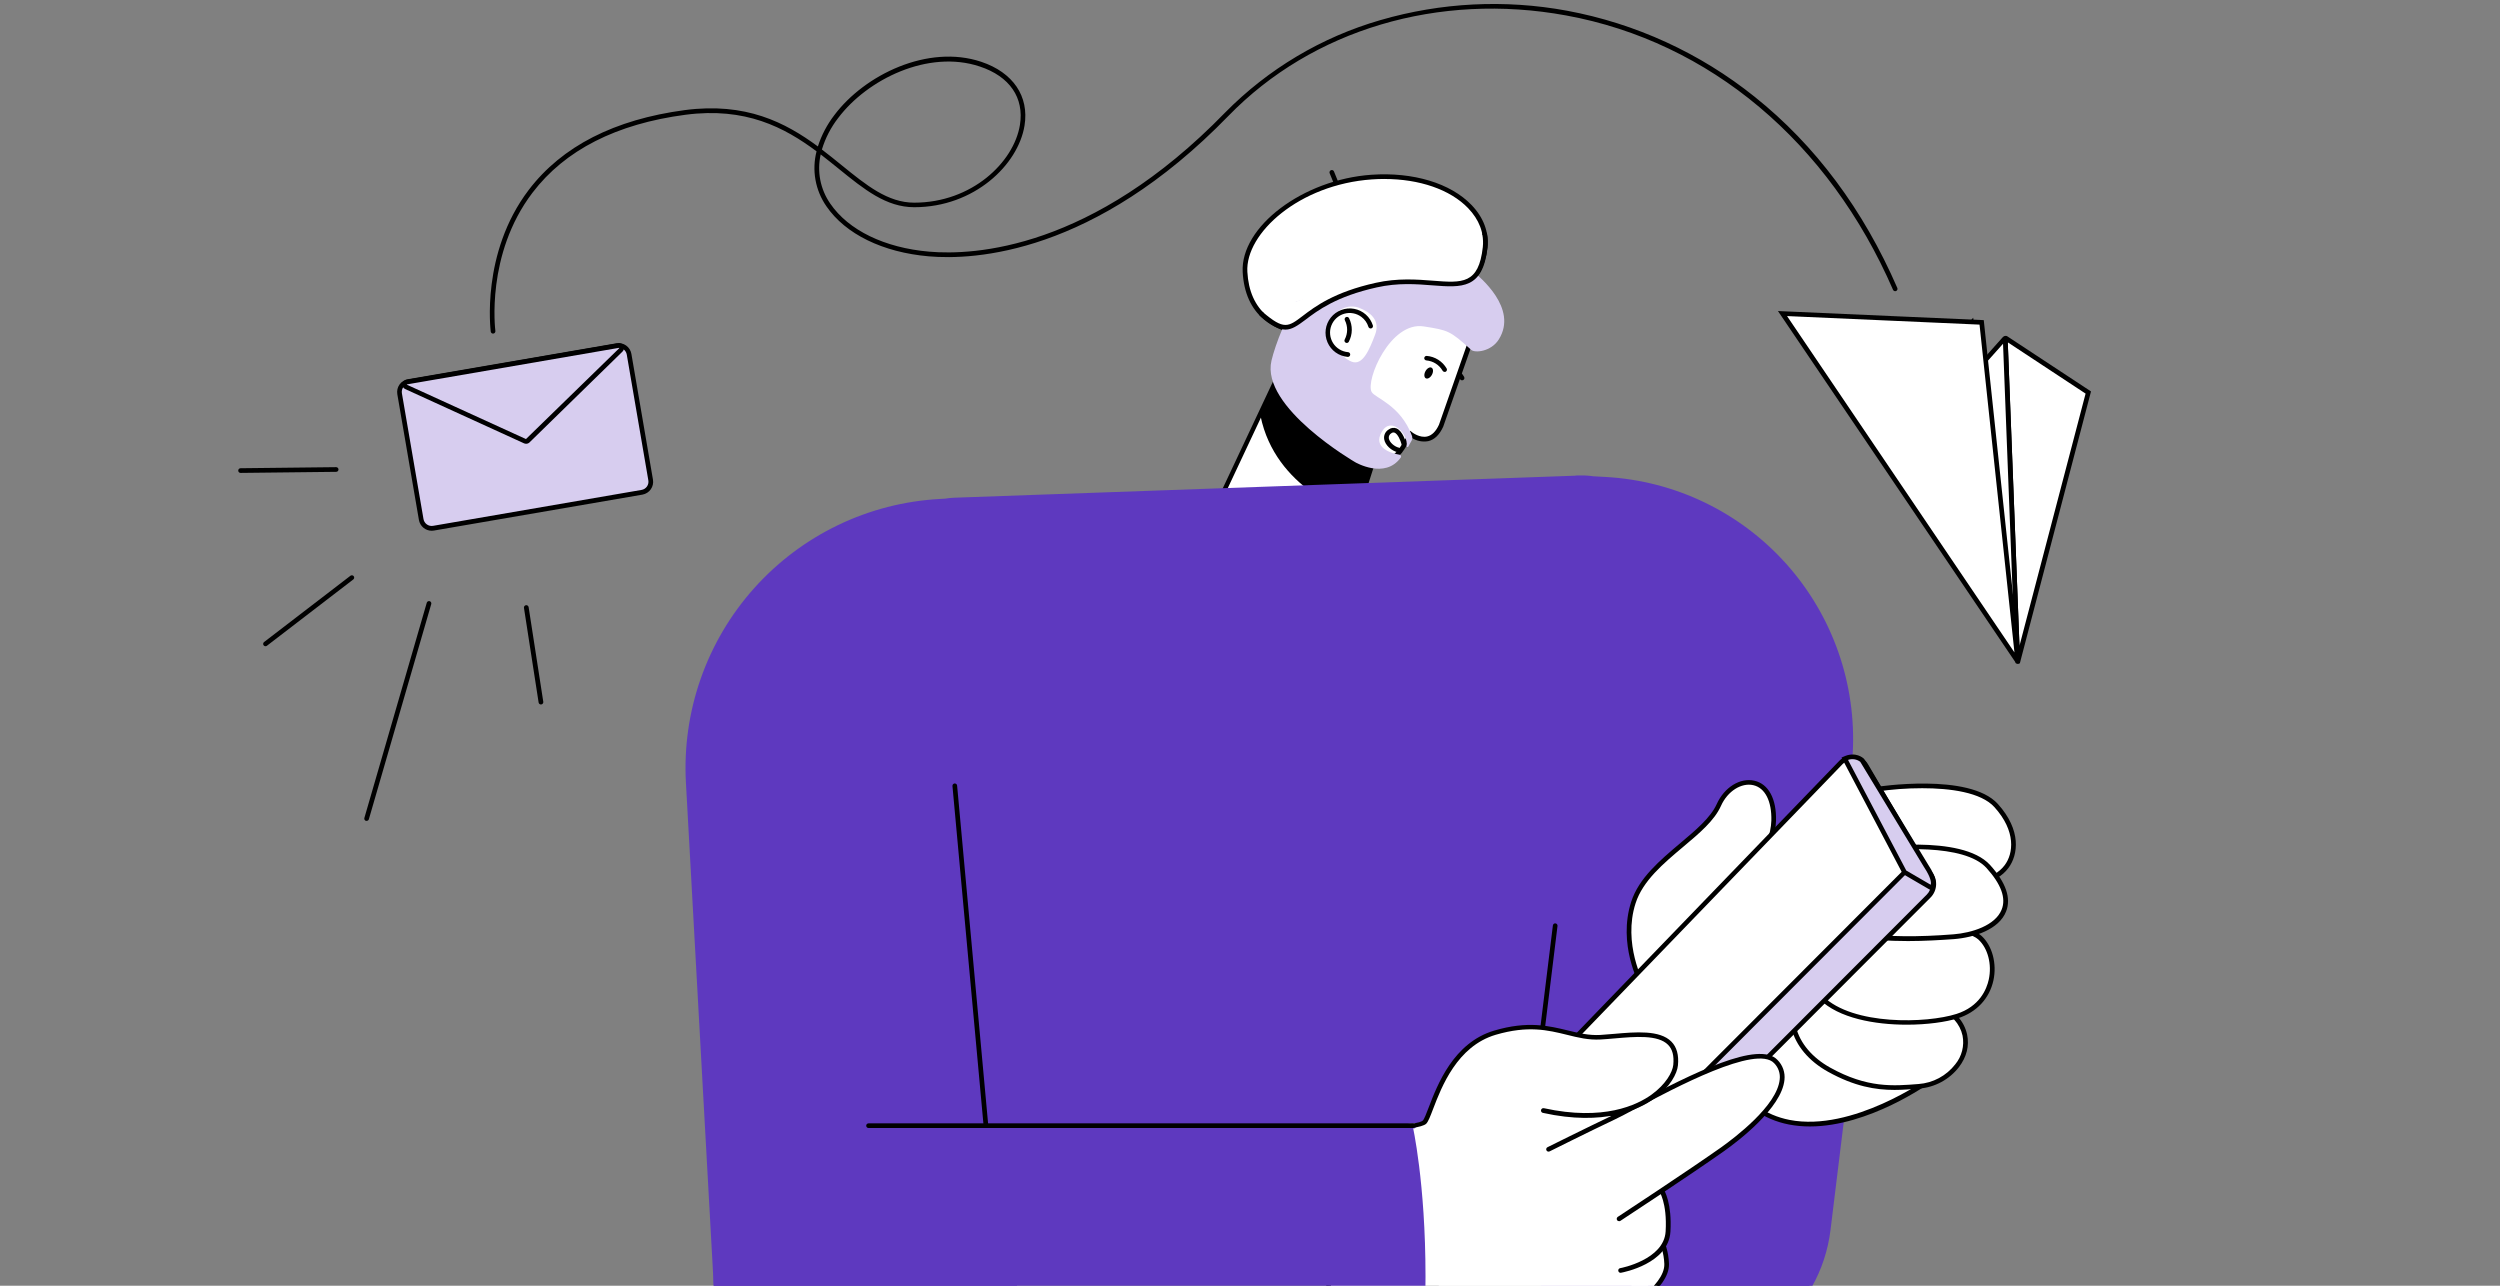 <svg xmlns="http://www.w3.org/2000/svg" width="315" height="162" viewBox="0 0 315 162" fill="none"><rect x="0" y="0" width="315" height="162" fill="#808080" stroke="none"/><g clip-path="url(#clip0_231_2104)"><path d="M166.929 41.952C166.929 41.952 157.348 43.209 156.868 34.257C156.574 28.966 164.022 22.923 172.835 22.312C181.648 21.702 187.649 26.132 187.125 31.16C186.559 36.575 181.494 38.628 177.287 40.277C172.83 42.023 166.929 41.952 166.929 41.952Z" fill="white"></path><path d="M165.717 42.309C164.136 42.309 161.38 42.015 159.281 40.28C157.626 38.903 156.717 36.883 156.578 34.275C156.284 28.574 164.166 22.616 172.82 22.018C178.057 21.658 182.762 23.077 185.401 25.817C186.925 27.395 187.624 29.256 187.42 31.19C186.831 36.856 181.378 38.991 177.409 40.552C173.084 42.248 167.363 42.253 166.963 42.248C166.549 42.291 166.133 42.312 165.717 42.309ZM174.427 22.549C173.912 22.549 173.388 22.569 172.861 22.605C163.704 23.239 156.905 29.388 157.167 34.24C157.296 36.676 158.135 38.552 159.655 39.82C162.506 42.197 166.851 41.661 166.896 41.655H166.937C166.998 41.655 172.825 41.705 177.182 40C181.238 38.41 186.284 36.434 186.837 31.128C187.02 29.359 186.375 27.672 184.977 26.221C182.721 23.882 178.849 22.552 174.427 22.552V22.549Z" fill="black"></path><path d="M152.43 65.68L170.323 66.532L175.723 49.615L162.261 44.787L152.43 65.68Z" fill="white"></path><path d="M170.534 66.839L151.984 65.954L162.116 44.424L176.096 49.438L170.534 66.839ZM152.867 65.406L170.095 66.229L175.338 49.798L162.384 45.156L152.867 65.406Z" fill="black"></path><path d="M184.224 47.922C184.171 47.922 184.119 47.908 184.074 47.881C184.028 47.854 183.99 47.815 183.965 47.769C183.754 47.407 183.46 47.101 183.106 46.877C182.752 46.653 182.35 46.518 181.933 46.483C181.895 46.48 181.857 46.47 181.822 46.453C181.787 46.436 181.755 46.413 181.73 46.384C181.705 46.355 181.685 46.321 181.672 46.284C181.66 46.247 181.655 46.209 181.657 46.17C181.659 46.131 181.668 46.093 181.686 46.058C181.703 46.023 181.726 45.992 181.755 45.967C181.784 45.941 181.818 45.921 181.854 45.908C181.891 45.896 181.93 45.89 181.969 45.893C182.485 45.935 182.984 46.102 183.422 46.379C183.86 46.656 184.224 47.036 184.483 47.485C184.506 47.53 184.519 47.581 184.518 47.631C184.516 47.682 184.502 47.732 184.476 47.775C184.45 47.819 184.413 47.855 184.369 47.88C184.325 47.905 184.274 47.919 184.224 47.919V47.922Z" fill="black"></path><path d="M173.532 56.965C173.532 56.965 170.644 64.359 170.605 64.388C170.066 64.789 160.682 61.539 158.828 52.419L161.322 46.816L173.532 56.965Z" fill="black"></path><path d="M174.706 30.712L184.175 36.582C184.895 37.028 185.458 37.688 185.785 38.47C186.112 39.252 186.188 40.117 186.001 40.944V40.997C186.001 41.02 186.001 41.044 185.986 41.068L181.57 53.647C180.188 56.661 177.766 54.72 177.766 54.72L176.691 56.457C176.124 57.376 175.216 58.031 174.167 58.28C173.118 58.528 172.014 58.349 171.096 57.782L163.517 51.24C161.607 50.06 162.34 48.695 160.953 46.208L169.115 32.051C169.394 31.596 169.761 31.199 170.192 30.885C170.625 30.571 171.114 30.346 171.634 30.221C172.152 30.097 172.691 30.076 173.218 30.16C173.746 30.245 174.251 30.432 174.706 30.712Z" fill="white"></path><path d="M173.231 58.678C172.423 58.68 171.633 58.455 170.946 58.03L170.908 58L163.347 51.479C162.128 50.715 161.91 49.877 161.634 48.825C161.44 47.962 161.125 47.132 160.7 46.359L160.617 46.214L160.7 46.067L168.862 31.91C169.162 31.42 169.556 30.995 170.02 30.658C170.484 30.321 171.011 30.08 171.569 29.947C172.127 29.814 172.706 29.793 173.272 29.885C173.838 29.977 174.381 30.18 174.868 30.482L184.337 36.346C185.076 36.803 185.661 37.472 186.018 38.264C186.375 39.057 186.488 39.939 186.342 40.796L186.283 41.074C186.283 41.118 186.283 41.139 186.262 41.159L181.846 53.759C181.375 54.794 180.745 55.399 179.964 55.584C179.232 55.718 178.476 55.563 177.854 55.151L176.94 56.626C176.548 57.256 176.001 57.775 175.352 58.134C174.703 58.493 173.972 58.681 173.231 58.678ZM171.276 57.54C172.126 58.058 173.147 58.219 174.116 57.987C175.084 57.755 175.922 57.149 176.446 56.301L177.694 54.278L177.954 54.487C177.954 54.487 178.89 55.222 179.838 54.992C180.426 54.85 180.924 54.355 181.311 53.517L185.683 41.006L185.709 40.888C185.883 40.121 185.814 39.318 185.511 38.593C185.207 37.867 184.684 37.255 184.016 36.841L174.548 30.978C173.696 30.451 172.671 30.285 171.698 30.515C170.724 30.745 169.882 31.353 169.356 32.205L161.283 46.229C161.689 47.005 161.995 47.83 162.192 48.683C162.455 49.695 162.628 50.361 163.664 51.004L163.7 51.031L171.276 57.54Z" fill="black"></path><path d="M180.423 47.218C180.623 46.849 180.601 46.45 180.375 46.328C180.149 46.205 179.804 46.406 179.605 46.776C179.406 47.146 179.428 47.545 179.653 47.667C179.879 47.789 180.225 47.588 180.423 47.218Z" fill="black"></path><path d="M182.02 46.854C181.968 46.855 181.915 46.84 181.87 46.813C181.825 46.786 181.787 46.748 181.762 46.701C181.55 46.34 181.255 46.035 180.902 45.811C180.548 45.587 180.146 45.452 179.73 45.415C179.655 45.41 179.584 45.377 179.533 45.323C179.481 45.268 179.453 45.195 179.453 45.12C179.455 45.081 179.466 45.043 179.483 45.008C179.499 44.974 179.522 44.942 179.552 44.917C179.581 44.891 179.615 44.871 179.652 44.858C179.688 44.846 179.727 44.84 179.765 44.843C180.282 44.885 180.78 45.052 181.218 45.33C181.656 45.607 182.02 45.986 182.28 46.436C182.304 46.48 182.315 46.531 182.314 46.582C182.313 46.632 182.299 46.682 182.272 46.726C182.246 46.769 182.209 46.805 182.165 46.831C182.121 46.856 182.072 46.869 182.02 46.869V46.854Z" fill="black"></path><path d="M167.638 33.594C167.578 33.594 167.518 33.575 167.469 33.54C167.419 33.505 167.381 33.456 167.361 33.399L167.002 32.402C166.975 32.329 166.979 32.248 167.012 32.177C167.045 32.106 167.105 32.051 167.179 32.025C167.252 31.998 167.333 32.002 167.403 32.035C167.474 32.068 167.528 32.128 167.556 32.202L167.915 33.202C167.94 33.275 167.936 33.355 167.903 33.425C167.87 33.495 167.811 33.55 167.738 33.576C167.706 33.59 167.672 33.596 167.638 33.594Z" fill="black"></path><path d="M202.316 60.097L200.759 60.012C200.183 59.925 199.603 59.891 199.021 59.911H198.986H198.856C198.722 59.904 198.586 59.913 198.453 59.938L120.198 62.713C119.814 62.73 119.432 62.77 119.053 62.831L118.397 62.87C113.953 63.114 109.601 64.234 105.589 66.164C101.577 68.094 97.985 70.797 95.016 74.118C92.047 77.439 89.76 81.314 88.287 85.52C86.813 89.726 86.181 94.182 86.427 98.633L89.96 162.49C90.098 165.001 90.729 167.46 91.817 169.726C92.904 171.992 94.426 174.022 96.297 175.699C98.167 177.375 100.349 178.667 102.718 179.499C105.087 180.331 107.596 180.686 110.102 180.546C115.164 180.265 119.907 177.982 123.288 174.199C126.669 170.414 128.411 165.44 128.13 160.37L127.815 154.692L191.982 152.413C191.799 157.297 193.538 162.058 196.824 165.671C200.11 169.284 204.681 171.46 209.553 171.731L210.539 171.787C215.47 172.06 220.308 170.361 223.988 167.062C227.668 163.764 229.889 159.136 230.164 154.197L233.443 94.941C233.928 86.186 230.921 77.597 225.083 71.062C219.246 64.528 211.056 60.584 202.316 60.097Z" fill="#5E39BF"></path><path d="M160.208 45.43C158.807 51.328 170.767 58.245 170.767 58.245C170.767 58.245 174.504 60.43 176.493 57.655C176.516 57.624 176.53 57.588 176.535 57.55C176.54 57.512 176.535 57.473 176.521 57.437C176.507 57.402 176.484 57.37 176.454 57.346C176.425 57.322 176.389 57.305 176.353 57.298C175.395 57.133 172.872 56.463 174.127 54.369C175.304 52.405 177.471 54.72 177.233 56.186C177.212 56.304 177.376 56.393 177.435 56.286C177.571 56.05 177.73 55.752 177.863 55.52C177.954 55.337 177.972 55.126 177.913 54.93C176.47 51.016 173.231 50.149 172.825 49.388C172.036 47.913 175.18 40.46 179.4 41.13C182.483 41.613 182.706 41.669 185.365 44.079C185.836 44.507 187.885 44.309 188.848 42.769C191.325 38.826 186.36 34.853 185.686 34.252C182.509 31.405 176.761 28.857 172.098 29.639C165.885 30.683 161.185 41.324 160.208 45.43ZM167.531 40.817C168.137 38.971 169.866 38.251 171.271 38.794C172.674 39.336 173.955 40.374 173.257 42.185C172.56 43.996 171.721 46.12 170.313 45.574C168.906 45.029 166.925 42.663 167.531 40.82V40.817Z" fill="#D7CDEF"></path><path d="M252.858 79.179L238.797 51.482L248.403 40.719L252.858 79.179Z" fill="white"></path><path d="M253.344 80.778L238.445 51.434L248.624 40.032L253.344 80.778ZM239.152 51.526L252.378 77.578L248.188 41.404L239.152 51.526Z" fill="black"></path><path d="M254.258 83.279L263.123 49.464L252.733 42.628C252.725 42.623 252.716 42.62 252.707 42.62C252.699 42.62 252.689 42.622 252.682 42.627C252.673 42.631 252.667 42.638 252.663 42.646C252.658 42.654 252.655 42.663 252.657 42.672L254.225 83.276L254.258 83.279Z" fill="white"></path><path d="M254.498 83.585L253.981 83.569L253.945 83.306L252.375 42.684C252.374 42.62 252.39 42.557 252.42 42.502C252.452 42.446 252.497 42.4 252.552 42.368C252.606 42.336 252.667 42.319 252.73 42.319C252.793 42.319 252.855 42.336 252.908 42.368L263.467 49.32L254.498 83.585ZM252.982 43.135L254.454 81.371L262.784 49.594L252.982 43.135Z" fill="black"></path><path d="M248.93 46.748L252.548 42.693C252.557 42.684 252.568 42.677 252.581 42.674C252.593 42.671 252.606 42.672 252.618 42.676C252.63 42.681 252.64 42.689 252.648 42.699C252.655 42.709 252.659 42.721 252.66 42.734L254.227 83.276L248.93 46.748Z" fill="white"></path><path d="M253.942 83.317L248.625 46.654L252.338 42.498C252.385 42.444 252.447 42.405 252.516 42.387C252.586 42.37 252.659 42.373 252.726 42.398C252.793 42.422 252.851 42.466 252.893 42.524C252.935 42.582 252.959 42.651 252.963 42.722L254.528 83.265L253.942 83.317ZM249.232 46.843L253.71 77.711L252.382 43.315L249.232 46.843Z" fill="black"></path><path d="M254.242 83.356L224.602 39.511L249.69 40.62L254.234 83.276L254.242 83.356Z" fill="white"></path><path d="M254.238 83.65C254.19 83.65 254.143 83.639 254.1 83.616C254.058 83.594 254.021 83.561 253.995 83.521L224.023 39.192L249.954 40.336L249.98 40.587L254.521 83.243C254.523 83.257 254.523 83.271 254.521 83.284C254.535 83.343 254.532 83.405 254.51 83.462C254.489 83.518 254.45 83.566 254.4 83.6C254.353 83.632 254.296 83.65 254.238 83.65ZM225.169 39.826L253.82 82.205L249.422 40.902L225.169 39.826Z" fill="black"></path><path d="M77.726 43.541L51.457 48.067C50.727 48.193 50.238 48.887 50.363 49.617L53.084 65.459C53.209 66.189 53.902 66.679 54.631 66.554L80.9 62.027C81.629 61.902 82.119 61.208 81.993 60.477L79.273 44.636C79.148 43.905 78.455 43.415 77.726 43.541Z" fill="#D7CDEF"></path><path d="M54.391 66.875C54.006 66.873 53.634 66.736 53.34 66.488C53.046 66.239 52.849 65.895 52.783 65.515L50.062 49.671C49.99 49.243 50.089 48.804 50.339 48.45C50.589 48.095 50.969 47.855 51.396 47.78L77.668 43.256C77.88 43.219 78.097 43.225 78.306 43.272C78.516 43.319 78.714 43.407 78.889 43.532C79.064 43.656 79.213 43.813 79.328 43.995C79.442 44.177 79.52 44.38 79.556 44.592L82.273 60.433C82.347 60.861 82.248 61.3 81.998 61.654C81.749 62.009 81.369 62.249 80.942 62.324L54.67 66.851C54.578 66.866 54.484 66.874 54.391 66.875ZM77.945 43.822C77.885 43.816 77.825 43.816 77.766 43.822L51.493 48.347C51.22 48.394 50.977 48.548 50.817 48.775C50.657 49.001 50.593 49.282 50.639 49.556L53.36 65.4C53.383 65.535 53.433 65.665 53.506 65.781C53.579 65.898 53.675 65.999 53.787 66.078C53.899 66.157 54.025 66.214 54.159 66.245C54.293 66.275 54.432 66.278 54.567 66.255L80.839 61.728C80.975 61.705 81.104 61.655 81.22 61.582C81.336 61.508 81.437 61.413 81.516 61.3C81.595 61.188 81.651 61.061 81.681 60.927C81.711 60.793 81.714 60.654 81.69 60.519L78.973 44.678C78.931 44.435 78.805 44.214 78.617 44.055C78.429 43.896 78.191 43.808 77.945 43.807V43.822Z" fill="black"></path><path d="M51.159 48.748L66.149 55.591C66.208 55.617 66.273 55.625 66.337 55.613C66.4 55.602 66.459 55.571 66.505 55.526L78.226 44.085C78.277 44.036 78.311 43.972 78.322 43.903C78.333 43.833 78.32 43.762 78.287 43.7C78.254 43.638 78.201 43.588 78.136 43.559C78.072 43.53 78 43.523 77.932 43.539L51.221 48.14C51.155 48.155 51.095 48.19 51.05 48.24C51.005 48.291 50.977 48.354 50.97 48.422C50.964 48.489 50.978 48.557 51.012 48.615C51.046 48.674 51.097 48.72 51.159 48.748Z" fill="#D7CDEF"></path><path d="M66.282 55.915C66.194 55.913 66.107 55.895 66.026 55.859L51.043 49.016C50.924 48.961 50.827 48.869 50.764 48.755C50.701 48.64 50.676 48.508 50.693 48.379C50.709 48.249 50.767 48.128 50.857 48.033C50.947 47.938 51.064 47.875 51.193 47.851L77.904 43.247C78.033 43.225 78.167 43.245 78.284 43.304C78.402 43.363 78.497 43.458 78.557 43.575C78.616 43.693 78.637 43.826 78.615 43.956C78.594 44.086 78.531 44.206 78.437 44.297L66.709 55.753C66.593 55.86 66.44 55.918 66.282 55.915ZM51.281 48.479L66.271 55.322L78.022 43.876C78.025 43.871 78.027 43.865 78.027 43.859C78.027 43.853 78.025 43.848 78.022 43.843C78.022 43.825 78.004 43.828 77.995 43.828L51.284 48.432C51.284 48.432 51.266 48.432 51.263 48.453C51.26 48.474 51.263 48.477 51.278 48.479H51.281Z" fill="black"></path><path d="M195.964 116.686L234.753 121.457L230.641 155.005C230.018 160.083 227.408 164.707 223.383 167.858C219.357 171.009 214.248 172.429 209.177 171.808L208.628 171.74C203.557 171.117 198.941 168.5 195.795 164.467C192.649 160.434 191.232 155.315 191.855 150.234L195.966 116.686H195.964Z" fill="#5E39BF"></path><path d="M214.868 114.038L221.496 117.265L217.674 121.352L212.242 121.872L214.868 114.038Z" fill="white"></path><path d="M191.833 150.477H191.797C191.72 150.468 191.65 150.428 191.602 150.367C191.553 150.306 191.532 150.228 191.541 150.15L195.663 116.601C195.673 116.523 195.713 116.453 195.773 116.405C195.835 116.357 195.913 116.335 195.99 116.344C196.067 116.354 196.138 116.394 196.185 116.455C196.233 116.517 196.255 116.595 196.246 116.672L192.124 150.221C192.115 150.292 192.081 150.357 192.027 150.404C191.972 150.451 191.904 150.477 191.833 150.477Z" fill="black"></path><path d="M243.192 136.064C243.192 136.064 225.821 148.596 217.986 136.064C209.267 122.143 228.249 110.484 228.249 110.484L243.192 136.064Z" fill="white"></path><path d="M228.044 141.934C227.155 141.937 226.267 141.854 225.394 141.686C222.19 141.058 219.618 139.22 217.739 136.221C215.569 132.758 214.91 129.124 215.775 125.429C217.836 116.625 227.997 110.296 228.1 110.234C228.166 110.206 228.239 110.204 228.307 110.226C228.374 110.25 228.43 110.296 228.466 110.358C228.502 110.419 228.514 110.491 228.502 110.561C228.488 110.631 228.45 110.693 228.395 110.738C228.294 110.8 218.337 117.002 216.323 125.565C215.496 129.104 216.132 132.581 218.216 135.908C220 138.763 222.447 140.512 225.482 141.108C233.412 142.66 242.907 135.893 243.001 135.825C243.033 135.803 243.069 135.786 243.106 135.778C243.144 135.769 243.183 135.767 243.222 135.774C243.26 135.78 243.296 135.793 243.329 135.815C243.363 135.835 243.391 135.862 243.414 135.893C243.436 135.925 243.453 135.961 243.461 135.999C243.47 136.036 243.472 136.075 243.465 136.113C243.459 136.152 243.445 136.189 243.424 136.222C243.405 136.255 243.377 136.284 243.346 136.306C243.016 136.565 235.479 141.934 228.044 141.934Z" fill="black"></path><path d="M246.603 134.27C246.025 135.018 245.297 135.636 244.464 136.083C243.633 136.53 242.716 136.797 241.775 136.866C238.572 137.138 235.226 137.42 230.471 134.78C225.955 132.268 224.948 127.997 226.549 125.493C228.151 122.99 230.56 121.877 232.765 122.884C234.458 123.652 241.341 125.959 244.454 126.992C245.229 127.238 245.924 127.683 246.472 128.284C247.02 128.884 247.4 129.618 247.575 130.413C247.799 131.525 247.663 132.867 246.603 134.27Z" fill="white"></path><path d="M238.709 137.33C236.312 137.33 233.666 136.896 230.324 135.038C227.912 133.699 226.279 131.755 225.728 129.57C225.527 128.863 225.473 128.122 225.571 127.393C225.668 126.664 225.915 125.963 226.296 125.334C228.015 122.642 230.598 121.574 232.88 122.615C234.576 123.385 241.601 125.735 244.539 126.712C245.362 126.974 246.103 127.448 246.685 128.088C247.268 128.727 247.672 129.509 247.857 130.354C248.152 131.785 247.801 133.162 246.833 134.448C246.23 135.229 245.469 135.873 244.602 136.34C243.734 136.808 242.778 137.088 241.795 137.162C240.788 137.244 239.77 137.33 238.709 137.33ZM231.078 122.804C229.523 122.804 227.971 123.807 226.791 125.653C226.455 126.215 226.238 126.839 226.154 127.487C226.069 128.136 226.119 128.796 226.3 129.425C226.812 131.452 228.34 133.26 230.61 134.522C235.279 137.118 238.559 136.84 241.737 136.586C242.638 136.521 243.515 136.267 244.312 135.839C245.109 135.412 245.807 134.821 246.362 134.106C246.772 133.608 247.067 133.024 247.226 132.398C247.385 131.771 247.403 131.118 247.281 130.484C247.117 129.74 246.76 129.053 246.246 128.492C245.733 127.93 245.082 127.514 244.356 127.284C241.412 126.305 234.346 123.945 232.635 123.155C232.148 122.927 231.616 122.807 231.078 122.804Z" fill="black"></path><path d="M228.185 119.111C228.185 119.111 228.65 116.902 232.897 116.4C237.551 115.856 247.577 116.443 249.435 118.132C251.916 120.391 251.764 126.364 246.578 128.022C241.393 129.679 225.014 129.655 228.185 119.111Z" fill="white"></path><path d="M240.249 129.112C236.21 129.112 231.678 128.293 229.272 125.918C227.506 124.19 227.059 121.875 227.909 119.037C227.963 118.813 228.601 116.613 232.882 116.109C237.299 115.589 247.642 116.085 249.665 117.914C251.025 119.153 251.629 121.411 251.17 123.533C250.672 125.815 249.044 127.555 246.7 128.301C245.192 128.779 242.819 129.112 240.249 129.112ZM237.093 116.51C235.711 116.499 234.328 116.564 232.954 116.707C228.993 117.173 228.487 119.17 228.481 119.191V119.212C227.692 121.828 228.098 123.948 229.688 125.514C233.463 129.236 242.785 128.947 246.512 127.756C249.439 126.82 250.319 124.638 250.584 123.423C251.002 121.5 250.472 119.468 249.262 118.368C247.926 117.138 241.957 116.51 237.093 116.51Z" fill="black"></path><path d="M236.375 99.454C235.016 99.655 233.741 100.233 232.694 101.123C231.293 102.335 229.968 104.424 230.657 107.824C231.979 114.365 242.222 108.414 245.69 110.131C252.006 113.242 256.617 107.149 251.505 101.494C248.532 98.205 239.451 98.957 236.375 99.454Z" fill="white"></path><path d="M235.083 111.275C232.789 111.275 230.907 110.534 230.372 107.883C229.642 104.27 231.129 102.091 232.507 100.899C233.595 99.973 234.922 99.372 236.334 99.161C236.452 99.144 248.135 97.321 251.73 101.297C254.713 104.597 254.307 107.711 253.052 109.379C251.483 111.463 248.544 111.862 245.567 110.396C244.369 109.806 242.194 110.216 239.891 110.649C238.284 110.953 236.593 111.275 235.083 111.275ZM242.202 99.315C240.268 99.314 238.336 99.457 236.423 99.745C235.12 99.94 233.896 100.493 232.89 101.344C231.632 102.436 230.275 104.432 230.949 107.765C231.723 111.599 235.819 110.821 239.782 110.072C242.184 109.617 244.451 109.186 245.827 109.864C248.539 111.201 251.191 110.87 252.581 109.024C253.7 107.549 254.036 104.724 251.294 101.695C249.602 99.828 245.721 99.315 242.202 99.315Z" fill="black"></path><path d="M235.4 107.134C234.042 107.338 232.768 107.917 231.719 108.803C230.318 110.018 228.056 112.443 229.682 115.504C231.625 119.161 244.189 118.179 246.17 118.023C250.757 117.661 255.642 114.832 250.531 109.175C247.557 105.892 238.477 106.641 235.4 107.134Z" fill="white"></path><path d="M240.408 118.574C235.637 118.574 230.658 117.984 229.425 115.655C228.541 114.017 228.215 111.46 231.53 108.591C232.62 107.667 233.946 107.066 235.357 106.853C235.476 106.835 247.158 105.013 250.753 108.992C252.752 111.2 253.43 113.171 252.767 114.846C251.884 117.103 248.787 118.123 246.198 118.329C244.524 118.447 242.486 118.574 240.408 118.574ZM235.446 107.425C234.142 107.619 232.918 108.173 231.913 109.027C229.486 111.127 228.824 113.26 229.943 115.365C231.106 117.554 237.165 118.436 246.136 117.725C248.439 117.545 251.41 116.619 252.205 114.613C252.794 113.165 252.137 111.401 250.303 109.372C247.494 106.266 238.617 106.912 235.434 107.422L235.446 107.425Z" fill="black"></path><path d="M206.879 124.013C206.879 124.013 204.126 118.985 205.813 113.729C207.499 108.473 214.81 105.396 216.589 101.439C218.368 97.481 223.656 97.229 223.499 103.43C223.311 110.623 211.262 118.987 211.262 118.987L206.879 124.013Z" fill="white"></path><path d="M206.876 124.308C206.822 124.308 206.771 124.294 206.725 124.267C206.679 124.239 206.642 124.2 206.616 124.154C206.502 123.945 203.822 118.955 205.526 113.639C206.489 110.641 209.151 108.405 211.71 106.24C213.683 104.582 215.537 103.016 216.306 101.318C217.257 99.202 219.25 97.963 221.047 98.368C222.842 98.772 223.85 100.669 223.779 103.426C223.588 110.688 211.91 118.875 211.413 119.22C211.381 119.246 211.345 119.265 211.306 119.277C211.266 119.288 211.225 119.292 211.184 119.285C211.144 119.28 211.104 119.266 211.069 119.244C211.035 119.223 211.005 119.195 210.981 119.161C210.958 119.128 210.942 119.089 210.935 119.049C210.928 119.009 210.928 118.967 210.937 118.927C210.947 118.887 210.964 118.849 210.989 118.816C211.013 118.784 211.044 118.756 211.08 118.736C211.198 118.653 223.008 110.375 223.19 103.399C223.252 100.943 222.404 99.271 220.914 98.931C219.424 98.592 217.675 99.68 216.844 101.538C216.015 103.397 214.124 104.989 212.093 106.694C209.584 108.803 206.99 110.982 206.081 113.82C204.452 118.887 207.096 123.821 207.122 123.871C207.141 123.905 207.153 123.943 207.158 123.981C207.162 124.019 207.159 124.058 207.149 124.095C207.137 124.133 207.119 124.168 207.095 124.198C207.071 124.228 207.042 124.254 207.008 124.272C206.967 124.294 206.922 124.306 206.876 124.308Z" fill="black"></path><path d="M203.982 149.101L198.243 132.563C198.122 132.216 198.1 131.842 198.179 131.482C198.258 131.123 198.435 130.792 198.691 130.528L231.962 96.062C232.175 95.842 232.435 95.674 232.723 95.572C233.012 95.47 233.319 95.435 233.623 95.471C233.926 95.507 234.217 95.613 234.473 95.781C234.729 95.948 234.943 96.172 235.098 96.436L243.048 109.962L203.982 149.101Z" fill="white"></path><path d="M203.859 149.64L197.971 132.66C197.832 132.261 197.806 131.831 197.897 131.419C197.989 131.007 198.192 130.628 198.486 130.324L231.753 95.864C231.997 95.609 232.296 95.414 232.628 95.294C232.959 95.174 233.314 95.133 233.663 95.174C234.014 95.215 234.349 95.336 234.644 95.53C234.939 95.722 235.186 95.981 235.363 96.286L243.425 110.021L203.859 149.64ZM233.388 95.752C233.162 95.752 232.938 95.798 232.729 95.886C232.521 95.975 232.332 96.105 232.175 96.268L198.904 130.734C198.686 130.959 198.534 131.241 198.466 131.547C198.399 131.853 198.418 132.173 198.521 132.469L204.115 148.558L242.686 109.92L234.849 96.593C234.718 96.367 234.536 96.174 234.318 96.031C234.099 95.889 233.85 95.799 233.591 95.769C233.524 95.759 233.457 95.754 233.388 95.752Z" fill="black"></path><path d="M242.985 112.923C243.817 112.088 243.817 110.734 242.985 109.899C242.151 109.064 240.799 109.064 239.965 109.899L203.914 146.012C203.081 146.848 203.081 148.201 203.914 149.036C204.748 149.871 206.099 149.871 206.933 149.036L242.985 112.923Z" fill="#D7CDEF"></path><path d="M205.428 149.956C205.109 149.957 204.793 149.894 204.498 149.772C204.204 149.65 203.937 149.471 203.711 149.245C203.486 149.019 203.307 148.751 203.185 148.456C203.063 148.161 203 147.845 203 147.525C203 147.206 203.063 146.89 203.185 146.594C203.307 146.3 203.486 146.031 203.711 145.805L239.773 109.691C239.998 109.457 240.266 109.271 240.563 109.143C240.859 109.016 241.178 108.947 241.501 108.944C241.824 108.942 242.144 109.003 242.443 109.126C242.743 109.248 243.014 109.429 243.242 109.658C243.47 109.887 243.651 110.159 243.774 110.459C243.895 110.758 243.956 111.079 243.953 111.403C243.95 111.726 243.882 112.046 243.754 112.342C243.626 112.64 243.44 112.908 243.207 113.132L207.144 149.248C206.919 149.473 206.651 149.652 206.357 149.773C206.062 149.895 205.747 149.957 205.428 149.956ZM204.127 148.829C204.472 149.173 204.94 149.367 205.428 149.367C205.916 149.367 206.383 149.173 206.73 148.829L242.779 112.714C242.95 112.542 243.086 112.339 243.178 112.116C243.271 111.893 243.318 111.654 243.318 111.412C243.318 111.17 243.271 110.93 243.178 110.707C243.086 110.484 242.95 110.281 242.779 110.11C242.609 109.938 242.407 109.802 242.183 109.71C241.96 109.617 241.721 109.57 241.479 109.57C241.239 109.57 241 109.617 240.776 109.71C240.553 109.802 240.351 109.938 240.179 110.11L204.127 146.222C203.955 146.393 203.82 146.596 203.728 146.819C203.635 147.043 203.587 147.283 203.587 147.525C203.587 147.767 203.635 148.007 203.728 148.231C203.82 148.455 203.955 148.658 204.127 148.829Z" fill="black"></path><path d="M232.438 95.593L239.971 109.9L243.251 111.811C243.372 111.882 244.235 111.44 242.662 109.075L234.616 95.802C234.616 95.802 233.771 94.988 232.438 95.602V95.593Z" fill="#D7CDEF"></path><path d="M243.281 112.115C243.218 112.114 243.157 112.098 243.101 112.068L239.751 110.113L239.71 110.039L232.031 95.454L232.325 95.325C233.824 94.635 234.793 95.542 234.834 95.581L234.881 95.64L242.928 108.913C244.214 110.85 243.947 111.628 243.673 111.921C243.625 111.979 243.565 112.026 243.498 112.06C243.43 112.093 243.357 112.112 243.281 112.115ZM240.193 109.688L243.263 111.478C243.275 111.455 243.282 111.43 243.287 111.404C243.328 111.207 243.328 110.608 242.419 109.24L234.39 95.985C234.172 95.821 233.919 95.714 233.65 95.673C233.383 95.632 233.107 95.658 232.852 95.749L240.193 109.688Z" fill="black"></path><path d="M184.785 136.569L203.302 134.805L197.825 144.735L208.695 148.64L209.776 151.9L207.644 162.06L207.044 165.442L183.236 164.169L168.853 147.779L168.117 142.261L178.221 142.178L184.785 136.569Z" fill="white"></path><path d="M206.969 159.029C206.969 159.029 213.429 164.96 202.917 169.941C185.011 178.429 166.664 175.249 166.664 175.249L168.396 144.246L206.969 159.029Z" fill="white"></path><path d="M175.193 176.111C172.322 176.138 169.453 175.949 166.61 175.545L166.352 175.501L168.097 144.237C168.102 144.158 168.138 144.086 168.195 144.033C168.225 144.008 168.258 143.988 168.295 143.975C168.332 143.963 168.371 143.957 168.41 143.959C168.448 143.962 168.486 143.972 168.521 143.989C168.556 144.006 168.587 144.03 168.612 144.058C168.638 144.088 168.657 144.121 168.67 144.158C168.683 144.195 168.689 144.234 168.686 144.272L166.969 175.007C169.263 175.344 186.319 177.482 202.791 169.678C206.324 168.009 208.261 166.074 208.588 163.93C208.983 161.329 206.789 159.269 206.765 159.249C206.708 159.197 206.674 159.123 206.671 159.045C206.667 158.968 206.695 158.891 206.747 158.833C206.773 158.804 206.805 158.781 206.841 158.765C206.876 158.748 206.914 158.739 206.953 158.737C206.992 158.735 207.031 158.741 207.067 158.755C207.103 158.769 207.137 158.789 207.166 158.816C207.266 158.908 209.609 161.098 209.171 164.013C208.815 166.372 206.753 168.452 203.041 170.206C192.765 175.076 182.265 176.111 175.193 176.111Z" fill="black"></path><path d="M204.258 165.614C204.258 165.614 210.105 162.328 210.002 159.255C209.899 156.181 208.176 154.669 208.176 154.669L204.258 165.614Z" fill="white"></path><path d="M204.254 165.908C204.202 165.908 204.151 165.895 204.106 165.868C204.061 165.842 204.023 165.804 203.998 165.758C203.96 165.69 203.951 165.61 203.972 165.535C203.993 165.459 204.042 165.396 204.11 165.357C204.166 165.324 209.798 162.112 209.705 159.264C209.61 156.415 207.993 154.904 207.977 154.89C207.918 154.838 207.882 154.765 207.877 154.688C207.872 154.61 207.898 154.533 207.949 154.474C208.001 154.415 208.074 154.379 208.152 154.374C208.23 154.37 208.306 154.395 208.365 154.448C208.442 154.512 210.19 156.081 210.293 159.246C210.399 162.46 204.643 165.735 204.404 165.87C204.359 165.897 204.307 165.909 204.254 165.908Z" fill="black"></path><path d="M204.219 160.078C204.219 160.078 209.939 159.024 210.163 155.187C210.386 151.35 209.259 149.853 209.259 149.853C209.259 149.853 206.703 137.17 194.125 138.273L204.219 160.078Z" fill="white"></path><path d="M204.22 160.373C204.181 160.377 204.142 160.373 204.105 160.361C204.068 160.35 204.033 160.331 204.004 160.305C203.974 160.28 203.949 160.25 203.931 160.215C203.913 160.181 203.902 160.143 203.899 160.105C203.895 160.066 203.9 160.027 203.911 159.99C203.923 159.953 203.942 159.918 203.966 159.888C203.991 159.858 204.021 159.834 204.056 159.815C204.091 159.797 204.127 159.787 204.166 159.783C204.223 159.783 209.664 158.725 209.87 155.164C210.085 151.51 209.036 150.036 209.025 150.021L208.987 149.967V149.903C208.451 147.706 207.497 145.633 206.175 143.801C203.307 139.875 199.264 138.112 194.165 138.56C194.126 138.563 194.087 138.559 194.051 138.547C194.013 138.534 193.979 138.515 193.949 138.491C193.919 138.466 193.895 138.436 193.877 138.401C193.859 138.366 193.849 138.328 193.845 138.289C193.842 138.25 193.846 138.211 193.858 138.175C193.87 138.138 193.889 138.103 193.914 138.074C193.939 138.044 193.97 138.019 194.003 138.001C194.038 137.984 194.076 137.973 194.115 137.97C206.354 136.896 209.331 148.756 209.552 149.722C209.761 150.041 210.679 151.658 210.474 155.197C210.237 159.22 204.532 160.314 204.29 160.358L204.22 160.373Z" fill="black"></path><path d="M203.995 153.575C203.995 153.575 212.97 147.676 217.045 144.795C221.12 141.913 226.638 136.763 223.749 133.74C220.862 130.716 206.755 139.161 203.434 140.736C199.821 142.449 195.125 144.803 195.125 144.803L203.995 153.575Z" fill="white"></path><path d="M204 153.87C203.952 153.87 203.902 153.857 203.859 153.833C203.816 153.81 203.779 153.775 203.753 153.734C203.711 153.669 203.696 153.589 203.712 153.513C203.728 153.436 203.773 153.37 203.838 153.327C203.93 153.268 212.855 147.407 216.882 144.555C218.528 143.376 223.931 139.32 224.243 136.002C224.288 135.629 224.247 135.251 224.124 134.895C224.001 134.54 223.799 134.218 223.533 133.953C221.292 131.593 211.029 137.067 206.097 139.691C204.995 140.281 204.124 140.739 203.553 141.01C199.985 142.703 195.309 145.051 195.25 145.075C195.216 145.092 195.178 145.103 195.139 145.106C195.1 145.109 195.061 145.105 195.025 145.092C194.987 145.081 194.953 145.061 194.924 145.036C194.894 145.01 194.87 144.98 194.852 144.945C194.834 144.909 194.824 144.872 194.821 144.833C194.819 144.794 194.823 144.755 194.836 144.718C194.848 144.681 194.867 144.646 194.893 144.617C194.918 144.588 194.95 144.563 194.985 144.547C195.032 144.523 199.725 142.187 203.3 140.479C203.862 140.211 204.724 139.753 205.82 139.17C213.364 135.158 221.607 131.082 223.96 133.546C224.286 133.871 224.535 134.266 224.687 134.701C224.84 135.136 224.894 135.6 224.843 136.059C224.499 139.636 218.926 143.842 217.227 145.045C213.193 147.903 204.271 153.77 204.168 153.829C204.118 153.858 204.059 153.873 204 153.87Z" fill="black"></path><path d="M168.867 142.464C168.867 142.464 178.524 142.302 179.467 141.414C180.409 140.526 181.757 132.097 188.35 130.139C194.942 128.18 197.63 130.92 201.649 130.699C205.669 130.478 211.622 129.142 211.121 134.211C210.88 136.666 206.01 142.47 194.457 139.933L168.867 142.464Z" fill="white"></path><path d="M168.865 142.759C168.787 142.759 168.712 142.728 168.656 142.673C168.602 142.617 168.57 142.542 168.57 142.464C168.57 142.386 168.602 142.311 168.656 142.255C168.712 142.2 168.787 142.169 168.865 142.169C173.494 142.092 178.711 141.726 179.268 141.198C179.444 141.031 179.723 140.314 180.018 139.532C181.107 136.683 183.136 131.38 188.262 129.856C192.508 128.596 195.193 129.266 197.561 129.838C198.915 130.168 200.211 130.484 201.626 130.404C202.181 130.371 202.764 130.322 203.394 130.265C206.082 130.029 209.132 129.761 210.592 131.242C211.273 131.929 211.549 132.937 211.42 134.241C211.322 135.238 210.493 136.922 208.476 138.391C206.535 139.8 202.13 141.93 194.401 140.222C194.363 140.214 194.326 140.198 194.293 140.176C194.261 140.153 194.233 140.124 194.211 140.091C194.19 140.058 194.176 140.02 194.168 139.981C194.161 139.942 194.162 139.902 194.17 139.865C194.179 139.826 194.195 139.789 194.217 139.756C194.24 139.724 194.268 139.695 194.302 139.674C194.334 139.652 194.372 139.637 194.411 139.631C194.45 139.624 194.49 139.624 194.528 139.632C202.033 141.275 206.271 139.249 208.128 137.899C209.868 136.63 210.743 135.112 210.834 134.167C210.945 133.032 210.731 132.206 210.174 131.643C208.908 130.36 206.005 130.616 203.444 130.84C202.822 130.894 202.236 130.946 201.677 130.976C200.154 131.062 198.836 130.737 197.44 130.386C195.031 129.797 192.541 129.183 188.448 130.386C183.593 131.829 181.634 136.954 180.58 139.707C180.206 140.685 179.96 141.332 179.697 141.594C178.726 142.514 170.535 142.697 168.9 142.723L168.865 142.759Z" fill="black"></path><path d="M62.127 42.035C62.055 42.036 61.986 42.011 61.932 41.964C61.877 41.917 61.842 41.852 61.832 41.782C61.832 41.684 60.548 31.907 66.623 23.926C70.812 18.425 77.428 15.051 86.288 13.872C93.978 12.863 98.948 15.423 103.053 18.452C103.515 17.02 104.221 15.679 105.14 14.488C108.948 9.43 116.917 5.54 123.631 7.784C127.647 9.126 129.691 12.132 129.09 15.827C128.289 20.773 122.748 26.109 115.192 26.109C111.659 26.109 108.883 23.864 105.679 21.266C104.943 20.676 104.189 20.056 103.406 19.458C103.167 20.517 103.15 21.615 103.357 22.682C103.565 23.748 103.991 24.759 104.61 25.651C106.91 29.017 111.456 31.223 117.08 31.709C122.704 32.196 137.578 31.453 154.361 14.187C159.786 8.684 166.531 4.669 173.95 2.528C181.582 0.311 189.625 -0.093 197.44 1.349C206.09 2.959 214.209 6.682 221.079 12.188C228.735 18.296 234.773 26.407 239.067 36.293C239.093 36.364 239.092 36.442 239.063 36.511C239.033 36.581 238.978 36.636 238.909 36.667C238.84 36.697 238.761 36.7 238.691 36.674C238.62 36.648 238.562 36.596 238.528 36.529C230.419 17.868 215.403 5.256 197.334 1.947C181.257 -1.002 165.35 3.732 154.782 14.603C137.826 32.052 122.73 32.792 117.03 32.299C111.229 31.798 106.524 29.497 104.125 25.988C103.433 24.992 102.964 23.858 102.75 22.664C102.536 21.47 102.582 20.243 102.885 19.068C98.837 16.054 93.943 13.465 86.364 14.461C77.67 15.606 71.186 18.906 67.1 24.274C61.173 32.057 62.406 41.602 62.418 41.699C62.428 41.776 62.407 41.854 62.361 41.916C62.314 41.977 62.244 42.018 62.168 42.029L62.127 42.035ZM103.559 18.841C104.422 19.493 105.243 20.163 106.05 20.817C109.168 23.345 111.859 25.536 115.192 25.536C122.438 25.536 127.747 20.457 128.509 15.75C129.066 12.317 127.22 9.622 123.445 8.377C116.968 6.218 109.292 9.984 105.612 14.866C104.689 16.053 103.993 17.401 103.559 18.841Z" fill="black"></path><path d="M177.99 141.836C177.99 141.836 179.62 148.965 179.614 160.862C179.614 172.388 177.99 180.986 177.99 180.986H109.43C104.251 180.982 99.284 178.917 95.624 175.246C91.963 171.575 89.906 166.599 89.906 161.411C89.906 156.22 91.965 151.241 95.629 147.57C99.293 143.9 104.263 141.837 109.445 141.836H177.99Z" fill="#5E39BF"></path><path d="M177.994 142.131H109.435C109.357 142.131 109.282 142.1 109.227 142.044C109.171 141.99 109.141 141.914 109.141 141.836C109.141 141.758 109.171 141.682 109.227 141.628C109.282 141.572 109.357 141.542 109.435 141.542H177.994C178.072 141.542 178.147 141.572 178.202 141.628C178.257 141.682 178.288 141.758 178.288 141.836C178.288 141.914 178.257 141.99 178.202 142.044C178.147 142.1 178.072 142.131 177.994 142.131Z" fill="black"></path><path d="M172.705 41.1C172.577 40.683 172.351 40.302 172.048 39.989C171.744 39.675 171.371 39.439 170.958 39.298C170.545 39.157 170.105 39.116 169.674 39.178C169.242 39.24 168.832 39.404 168.476 39.655C168.119 39.907 167.827 40.24 167.624 40.626C167.42 41.012 167.311 41.441 167.305 41.878C167.299 42.314 167.396 42.746 167.588 43.138C167.782 43.53 168.063 43.87 168.413 44.132C168.829 44.443 169.323 44.631 169.841 44.675L172.705 41.1Z" fill="white"></path><path d="M169.837 44.97H169.814C169.262 44.923 168.734 44.728 168.284 44.404C167.835 44.08 167.482 43.639 167.264 43.13C167.045 42.621 166.969 42.061 167.043 41.512C167.117 40.962 167.339 40.443 167.685 40.011C168.031 39.578 168.488 39.247 169.007 39.054C169.527 38.861 170.087 38.814 170.632 38.916C171.176 39.018 171.682 39.267 172.096 39.635C172.51 40.003 172.816 40.477 172.982 41.006C173.005 41.081 172.997 41.161 172.961 41.23C172.924 41.3 172.862 41.351 172.788 41.375C172.713 41.398 172.632 41.39 172.563 41.353C172.494 41.317 172.442 41.255 172.419 41.18C172.266 40.68 171.956 40.242 171.536 39.932C171.231 39.702 170.875 39.546 170.499 39.477C170.122 39.407 169.734 39.427 169.367 39.533C168.999 39.64 168.661 39.831 168.38 40.09C168.099 40.35 167.882 40.672 167.746 41.031C167.61 41.389 167.56 41.774 167.598 42.156C167.637 42.537 167.764 42.904 167.967 43.229C168.172 43.553 168.449 43.825 168.777 44.023C169.104 44.221 169.473 44.34 169.855 44.371C169.894 44.374 169.932 44.385 169.967 44.402C170 44.42 170.032 44.444 170.057 44.474C170.082 44.504 170.101 44.538 170.112 44.575C170.125 44.612 170.129 44.651 170.126 44.69C170.122 44.764 170.09 44.835 170.037 44.887C169.983 44.939 169.912 44.968 169.837 44.97Z" fill="black"></path><path d="M169.693 43.212C169.641 43.211 169.59 43.197 169.546 43.171C169.479 43.132 169.429 43.068 169.408 42.992C169.388 42.917 169.399 42.837 169.437 42.769C169.632 42.399 169.736 41.987 169.739 41.569C169.742 41.15 169.646 40.736 169.458 40.363C169.42 40.294 169.413 40.213 169.435 40.138C169.457 40.063 169.508 40 169.576 39.963C169.646 39.926 169.727 39.918 169.801 39.94C169.876 39.962 169.939 40.014 169.975 40.083C170.212 40.545 170.331 41.058 170.326 41.577C170.322 42.096 170.191 42.607 169.946 43.064C169.921 43.109 169.884 43.146 169.839 43.172C169.795 43.198 169.744 43.212 169.693 43.212Z" fill="black"></path><path d="M124.21 141.93C124.137 141.93 124.066 141.903 124.011 141.854C123.956 141.804 123.923 141.736 123.916 141.662L120.009 99.037C120.005 98.999 120.009 98.959 120.021 98.923C120.033 98.886 120.051 98.851 120.077 98.822C120.102 98.791 120.132 98.767 120.166 98.749C120.201 98.731 120.238 98.72 120.277 98.716C120.316 98.712 120.355 98.716 120.392 98.728C120.428 98.74 120.463 98.758 120.492 98.784C120.523 98.809 120.547 98.84 120.565 98.874C120.583 98.908 120.594 98.946 120.597 98.985L124.504 141.609C124.512 141.686 124.487 141.764 124.436 141.823C124.387 141.883 124.314 141.921 124.237 141.927L124.21 141.93Z" fill="black"></path><path d="M183.926 27.099L184.179 32.158C184.179 32.158 161.423 38.567 161.478 38.493C161.535 38.419 160.922 32.19 160.922 32.19L177.358 24.306L183.926 27.099Z" fill="white"></path><path d="M168.343 23.325C168.284 23.325 168.226 23.307 168.178 23.274C168.129 23.241 168.091 23.194 168.07 23.139L167.53 21.811C167.507 21.74 167.511 21.663 167.543 21.594C167.573 21.526 167.63 21.472 167.699 21.444C167.769 21.416 167.846 21.415 167.917 21.442C167.986 21.47 168.043 21.523 168.075 21.59L168.614 22.918C168.643 22.989 168.643 23.07 168.614 23.142C168.583 23.214 168.527 23.271 168.455 23.301C168.42 23.316 168.382 23.323 168.343 23.325Z" fill="black"></path><path d="M187.071 29.518C187.167 30.06 187.187 30.613 187.13 31.161C186.282 38.847 181.074 34.21 173.409 35.921C162.085 38.449 164.188 44.032 158.938 39.554L187.071 29.518Z" fill="white"></path><path d="M161.967 41.531C161.137 41.531 160.201 41.023 158.743 39.779C158.684 39.728 158.647 39.656 158.642 39.578C158.635 39.5 158.66 39.422 158.711 39.363C158.761 39.303 158.834 39.267 158.911 39.261C158.989 39.255 159.067 39.28 159.126 39.331C161.776 41.599 162.326 41.189 164.114 39.829C165.694 38.626 168.085 36.806 173.345 35.635C176.092 35.019 178.559 35.213 180.544 35.367C184.265 35.661 186.317 35.818 186.835 31.128C186.889 30.608 186.869 30.083 186.776 29.568C186.77 29.529 186.771 29.49 186.779 29.451C186.788 29.413 186.805 29.377 186.827 29.345C186.85 29.313 186.878 29.286 186.912 29.265C186.945 29.244 186.982 29.23 187.021 29.223C187.06 29.216 187.099 29.218 187.138 29.226C187.175 29.235 187.212 29.251 187.244 29.274C187.275 29.297 187.302 29.325 187.323 29.359C187.344 29.392 187.359 29.429 187.365 29.468C187.467 30.037 187.488 30.618 187.427 31.193C186.838 36.449 184.188 36.242 180.508 35.956C178.447 35.794 176.141 35.614 173.48 36.21C168.348 37.354 166.019 39.127 164.479 40.298C163.478 41.05 162.771 41.531 161.967 41.531Z" fill="black"></path><path d="M176.208 56.994C176.186 56.997 176.165 56.997 176.143 56.994C175.298 56.8 174.536 56.08 174.41 55.36C174.366 55.115 174.398 54.863 174.504 54.638C174.609 54.413 174.782 54.226 174.998 54.104C175.132 54.004 175.289 53.94 175.454 53.918C175.619 53.895 175.787 53.914 175.944 53.974C176.753 54.29 177.121 55.685 177.168 55.844C177.187 55.92 177.175 56 177.136 56.067C177.096 56.135 177.031 56.183 176.955 56.202C176.879 56.221 176.798 56.21 176.731 56.17C176.664 56.129 176.616 56.064 176.597 55.989C176.473 55.505 176.129 54.679 175.714 54.514C175.646 54.49 175.572 54.484 175.501 54.498C175.429 54.511 175.362 54.543 175.307 54.59C175.192 54.653 175.1 54.751 175.044 54.87C174.987 54.989 174.97 55.122 174.996 55.251C175.081 55.732 175.681 56.275 176.282 56.413C176.36 56.422 176.431 56.462 176.48 56.523C176.529 56.585 176.552 56.664 176.542 56.742C176.534 56.82 176.494 56.892 176.432 56.941C176.371 56.99 176.292 57.012 176.215 57.003L176.208 56.994Z" fill="black"></path><path d="M33.453 81.427C33.408 81.427 33.363 81.417 33.322 81.398C33.281 81.378 33.245 81.348 33.218 81.311C33.194 81.281 33.176 81.246 33.166 81.209C33.156 81.171 33.154 81.131 33.159 81.093C33.164 81.054 33.177 81.016 33.197 80.982C33.216 80.949 33.242 80.919 33.274 80.896L44.168 72.535C44.23 72.493 44.305 72.476 44.379 72.488C44.453 72.499 44.52 72.539 44.566 72.599C44.612 72.658 44.633 72.733 44.626 72.807C44.619 72.882 44.583 72.951 44.527 73L33.633 81.365C33.581 81.405 33.518 81.427 33.453 81.427Z" fill="black"></path><path d="M46.193 103.43C46.166 103.433 46.138 103.433 46.111 103.43C46.073 103.418 46.039 103.4 46.008 103.376C45.978 103.352 45.953 103.322 45.935 103.288C45.916 103.254 45.904 103.217 45.9 103.178C45.896 103.139 45.899 103.1 45.91 103.064L53.772 75.947C53.782 75.91 53.8 75.876 53.825 75.845C53.849 75.815 53.879 75.79 53.913 75.772C53.947 75.753 53.984 75.741 54.022 75.737C54.061 75.733 54.1 75.736 54.137 75.746C54.174 75.758 54.209 75.776 54.239 75.8C54.269 75.824 54.294 75.854 54.312 75.888C54.331 75.922 54.343 75.959 54.347 75.998C54.351 76.037 54.348 76.076 54.337 76.112L46.476 103.229C46.456 103.288 46.417 103.339 46.367 103.375C46.316 103.411 46.255 103.431 46.193 103.43Z" fill="black"></path><path d="M68.159 88.764C68.088 88.766 68.02 88.74 67.966 88.695C67.911 88.649 67.876 88.585 67.865 88.514L66.019 76.593C66.007 76.514 66.027 76.435 66.074 76.371C66.121 76.308 66.191 76.265 66.269 76.254C66.347 76.242 66.427 76.262 66.49 76.309C66.554 76.356 66.596 76.426 66.608 76.505L68.454 88.423C68.46 88.462 68.458 88.501 68.449 88.538C68.439 88.575 68.423 88.611 68.4 88.642C68.377 88.674 68.348 88.7 68.315 88.72C68.282 88.74 68.245 88.753 68.207 88.759L68.159 88.764Z" fill="black"></path><path d="M30.31 59.587C30.232 59.587 30.157 59.556 30.102 59.501C30.047 59.445 30.016 59.37 30.016 59.292C30.016 59.214 30.047 59.139 30.102 59.083C30.157 59.028 30.232 58.997 30.31 58.997L42.355 58.861C42.433 58.861 42.508 58.892 42.563 58.948C42.619 59.003 42.65 59.078 42.65 59.156C42.65 59.234 42.619 59.309 42.563 59.365C42.508 59.42 42.433 59.451 42.355 59.451L30.313 59.587H30.31Z" fill="black"></path></g><defs><clipPath id="clip0_231_2104"><rect width="315" height="162" fill="white"></rect></clipPath></defs></svg>